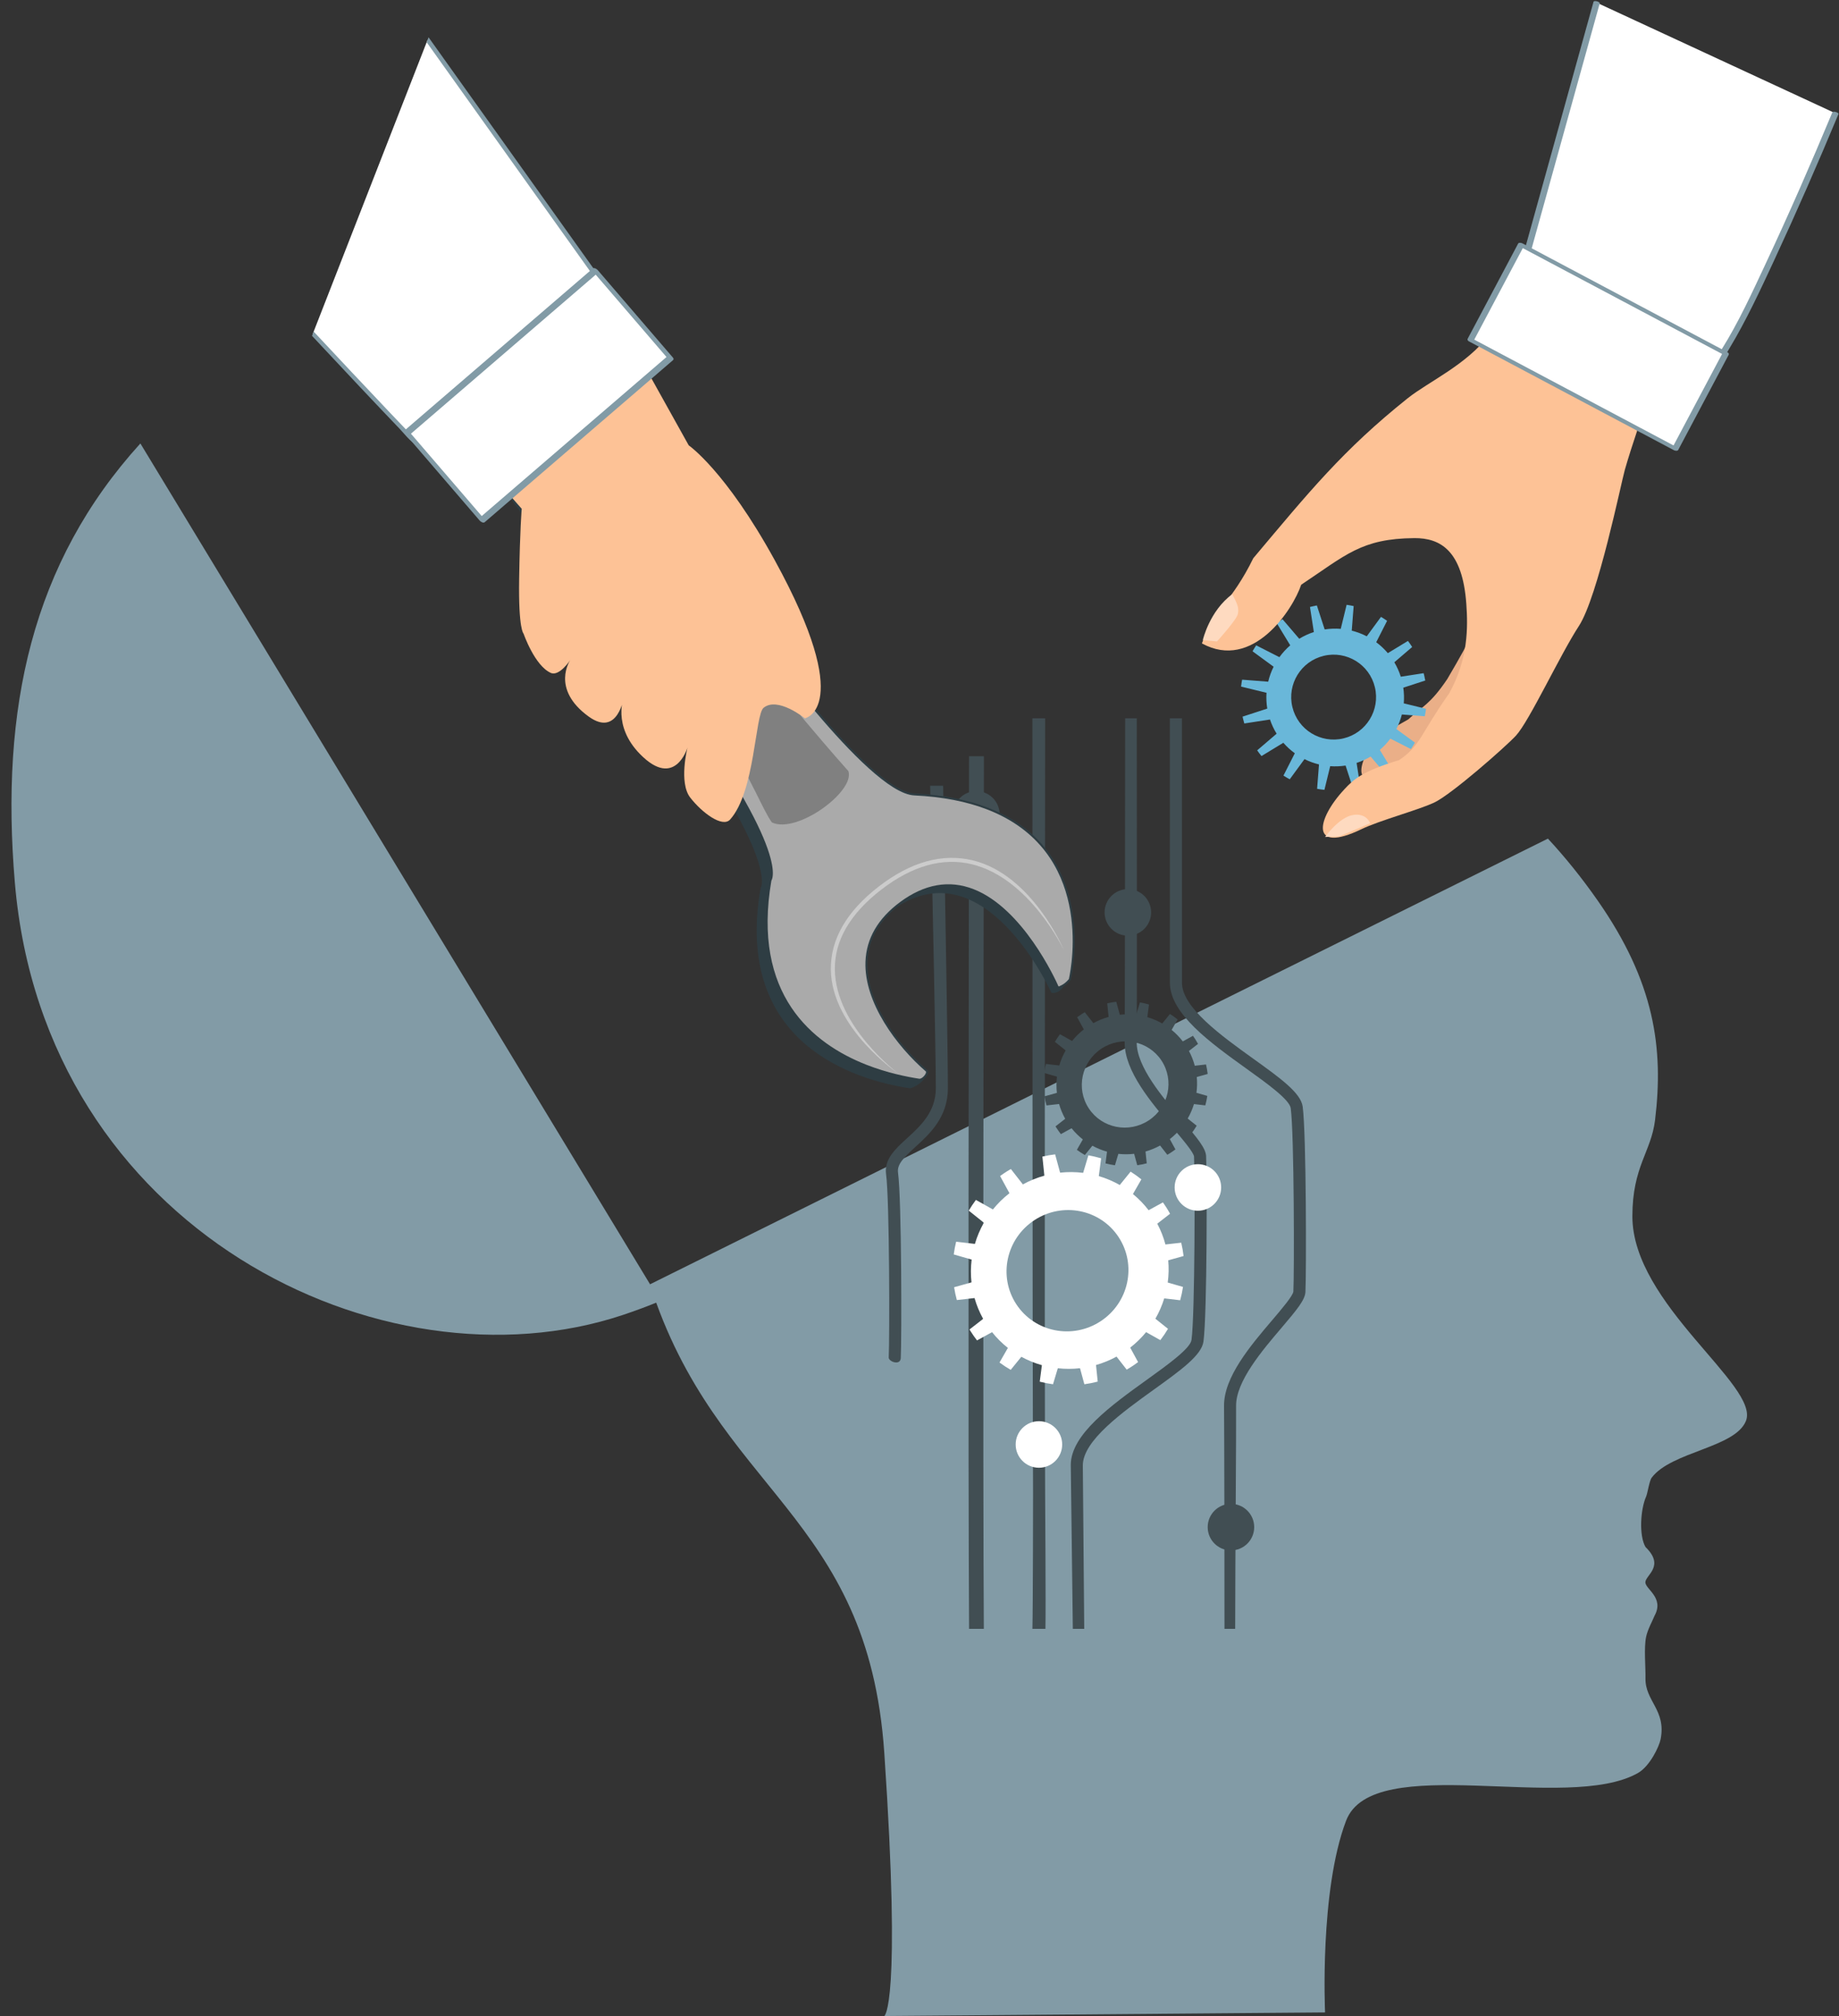 <?xml version="1.0" encoding="UTF-8"?><svg xmlns="http://www.w3.org/2000/svg" xmlns:xlink="http://www.w3.org/1999/xlink" height="1016.5" preserveAspectRatio="xMidYMid meet" version="1.0" viewBox="91.6 88.3 927.8 1016.5" width="927.8" zoomAndPan="magnify"><rect x="91.6" y="88.3" width="927.8" height="1016.5" fill="#333333" stroke="none"/><g><g id="change1_1"><path d="M 872.543 511.145 C 881.309 520.578 889.668 530.949 897.613 542.316 C 926.438 583.535 930.98 616.91 926.602 653.027 C 924.637 669.215 915.16 676.41 915.16 701.605 C 915.16 745.949 979.488 786.949 972.461 804.723 C 967.105 818.273 934.867 820.188 924.922 833.336 C 923.684 834.969 922.84 841.219 922.078 842.93 C 919.223 849.336 918.43 862.637 921.789 868.348 C 931.602 877.84 922.078 882.371 921.723 885.926 C 921.367 889.48 931.461 893.684 926.34 902.984 C 925.391 905.414 922.859 909.883 922.078 913.645 C 920.934 919.137 921.867 928.789 921.762 934.43 C 921.535 946.07 932.266 950.48 929.422 965.168 C 928.68 969.008 923.93 978.852 918.051 982.227 C 882.516 1002.602 784.16 970.891 770.699 1006.391 C 757.238 1041.891 760.117 1103 760.117 1103 L 537.746 1104.809 C 537.746 1104.809 546.43 1100.102 537.746 972.227 C 529.547 851.418 453.105 840.945 419.512 735.879 L 872.543 511.145" fill="#829ba6"/></g><g id="change1_2"><path d="M 424.68 744.289 C 418.723 746.77 412.43 749.129 405.758 751.352 C 285.055 791.559 113.957 708.383 99.102 533.434 C 91.633 445.504 107.719 372.129 162.422 311.898 L 424.68 744.289" fill="#829ba6"/></g><g id="change2_1"><path d="M 688.035 653.18 C 678.301 641.766 664.961 626.137 665.086 613.82 C 665.219 600.949 665.176 516.047 665.125 450.48 L 659.258 450.48 C 659.215 516.035 659.133 600.902 659.004 613.758 C 658.852 628.355 672.469 644.309 683.406 657.129 C 688.082 662.605 693.902 669.418 694.016 671.531 C 694.488 680.125 694.5 750.898 692.734 763.91 C 692.152 768.227 680.578 776.539 670.367 783.875 C 652.297 796.859 631.812 811.578 631.824 826.984 L 632.852 909.59 L 638.609 909.59 L 637.902 827.184 C 637.898 814.695 657.871 800.348 673.922 788.816 C 687.277 779.219 697.828 771.637 698.766 764.727 C 700.629 750.996 700.582 680.023 700.094 671.195 C 699.871 667.219 695.809 662.281 688.035 653.18" fill="#414e53"/></g><g id="change2_2"><path d="M 723.953 622.16 C 707.898 610.641 687.918 596.301 687.914 583.816 L 687.895 450.48 L 681.805 450.48 L 681.828 583.816 C 681.832 599.426 702.324 614.129 720.402 627.102 C 730.621 634.434 742.195 642.738 742.785 647.059 C 744.559 660.066 744.594 730.84 744.125 739.43 C 744.012 741.543 738.195 748.359 733.527 753.844 C 722.594 766.668 708.984 782.629 709.145 797.227 C 709.266 808.48 709.383 872.672 709.367 909.59 L 714.762 909.59 C 714.797 872.656 715.352 808.441 715.23 797.164 C 715.098 784.84 728.426 769.207 738.156 757.789 C 745.922 748.68 749.984 743.742 750.203 739.762 C 750.68 730.938 750.684 659.969 748.816 646.234 C 747.875 639.324 737.316 631.75 723.953 622.16" fill="#414e53"/></g><g id="change2_3"><path d="M 560.875 484.48 C 562.094 541.238 563.738 620.852 563.746 636.895 C 563.75 648.949 556.051 655.973 549.262 662.172 C 543.266 667.641 537.605 672.809 538.637 680.363 C 540.414 693.406 540.441 764.156 539.973 772.738 C 539.859 774.852 545.836 777.051 546.051 773.066 C 546.531 764.258 546.539 693.305 544.664 679.539 C 544.094 675.359 547.602 671.926 553.363 666.668 C 560.703 659.969 569.832 651.637 569.828 636.895 C 569.824 621.695 568.449 541.609 567.434 484.48 L 560.875 484.48" fill="#414e53"/></g><g id="change2_4"><path d="M 618.805 817.395 C 618.605 755.695 618.77 558.711 618.879 450.48 L 612.469 450.48 C 612.477 558.922 612.523 755.777 612.719 817.418 L 612.801 841.461 C 612.809 843.484 612.742 898.418 612.469 909.59 L 619.043 909.59 C 619.277 898.402 618.895 843.75 618.887 841.438 L 618.805 817.395" fill="#414e53"/></g><g id="change2_5"><path d="M 588 469.621 L 580.5 469.621 C 580.312 586.008 579.988 833.121 580.508 909.59 L 587.961 909.59 C 587.449 833.789 587.793 588.184 588 469.621" fill="#414e53"/></g><g id="change3_1"><path d="M 707.688 687.031 C 707.691 693.516 702.438 698.77 695.957 698.77 C 689.477 698.773 684.223 693.52 684.219 687.039 C 684.219 680.559 689.469 675.305 695.949 675.301 C 702.434 675.301 707.688 680.551 707.688 687.031" fill="#fff"/></g><g id="change2_6"><path d="M 595.922 498.941 C 595.926 505.422 590.672 510.676 584.191 510.68 C 577.711 510.68 572.453 505.43 572.453 498.949 C 572.449 492.469 577.703 487.211 584.184 487.211 C 590.664 487.207 595.922 492.461 595.922 498.941" fill="#414e53"/></g><g id="change3_2"><path d="M 627.488 816.621 C 627.488 823.105 622.238 828.359 615.758 828.363 C 609.277 828.363 604.02 823.109 604.02 816.633 C 604.016 810.148 609.27 804.895 615.75 804.891 C 622.23 804.891 627.484 810.145 627.488 816.621" fill="#fff"/></g><g id="change2_7"><path d="M 724.363 858.301 C 724.367 864.781 719.113 870.035 712.633 870.035 C 706.152 870.039 700.898 864.785 700.895 858.305 C 700.895 851.824 706.145 846.57 712.625 846.566 C 719.105 846.566 724.363 851.816 724.363 858.301" fill="#414e53"/></g><g id="change2_8"><path d="M 672.355 548.34 C 672.355 554.82 667.105 560.074 660.625 560.078 C 654.145 560.078 648.887 554.828 648.887 548.348 C 648.883 541.863 654.137 536.609 660.617 536.609 C 667.098 536.605 672.352 541.859 672.355 548.34" fill="#414e53"/></g><g id="change3_3"><path d="M 646.891 754.48 C 632.641 763.828 613.598 760.008 604.359 745.941 C 595.121 731.875 599.184 712.891 613.434 703.543 C 627.684 694.191 646.723 698.012 655.961 712.078 C 665.199 726.145 661.141 745.129 646.891 754.48 Z M 675.457 705.305 L 681.906 700.289 C 681.32 699.223 680.699 698.164 680.039 697.121 C 679.484 696.246 678.91 695.391 678.316 694.555 L 671.09 698.512 C 668.738 695.441 666.078 692.715 663.184 690.355 L 667.438 682.949 C 665.695 681.543 663.883 680.246 662.008 679.059 L 656.535 685.801 C 653.188 683.891 649.633 682.387 645.961 681.309 L 647.133 672.332 C 645.02 671.711 642.875 671.211 640.707 670.832 L 638.055 679.664 C 634.223 679.188 630.324 679.152 626.438 679.57 L 623.93 670.348 C 621.777 670.598 619.633 670.973 617.504 671.465 L 618.492 681.09 C 614.785 682.113 611.148 683.574 607.656 685.492 L 601.598 677.734 C 600.871 678.152 600.148 678.586 599.434 679.035 C 598.309 679.75 597.219 680.496 596.16 681.273 L 600.883 689.934 C 597.734 692.379 594.945 695.133 592.535 698.125 L 583.961 693.316 C 582.656 695.059 581.453 696.859 580.359 698.719 L 587.98 704.809 C 586.051 708.203 584.531 711.797 583.449 715.5 L 573.984 714.383 C 573.461 716.504 573.059 718.648 572.773 720.812 L 581.812 723.402 C 581.344 727.203 581.309 731.059 581.73 734.891 L 572.961 737.34 C 573.297 739.508 573.754 741.664 574.34 743.805 L 583.27 742.797 C 584.285 746.391 585.73 749.914 587.613 753.293 L 580.73 758.641 C 580.934 758.977 581.141 759.312 581.352 759.645 C 582.344 761.215 583.402 762.715 584.516 764.156 L 592.113 759.996 C 594.496 762.996 597.18 765.648 600.094 767.938 L 595.867 775.297 C 597.688 776.645 599.574 777.879 601.523 779 L 606.871 772.41 C 610.168 774.215 613.652 775.629 617.254 776.637 L 616.164 784.957 C 618.371 785.523 620.605 785.961 622.859 786.266 L 625.285 778.191 C 628.984 778.602 632.738 778.602 636.477 778.176 L 638.676 786.262 C 640.934 785.953 643.18 785.508 645.41 784.926 L 644.551 776.57 C 648.09 775.562 651.562 774.148 654.906 772.32 L 660.035 778.891 C 660.68 778.516 661.32 778.129 661.957 777.727 C 663.277 776.891 664.551 776.008 665.781 775.086 L 661.805 767.793 C 664.812 765.453 667.488 762.828 669.82 759.988 L 677.004 764.016 C 678.414 762.184 679.703 760.277 680.871 758.309 L 674.504 753.219 C 676.383 749.961 677.875 746.516 678.973 742.961 L 687.008 743.91 C 687.617 741.699 688.094 739.453 688.441 737.184 L 680.734 734.977 C 681.238 731.273 681.328 727.516 680.984 723.773 L 688.73 721.609 C 688.469 719.359 688.07 717.113 687.543 714.883 L 679.574 715.781 C 678.629 712.199 677.262 708.684 675.457 705.305" fill="#fff"/></g><g id="change2_9"><path d="M 671.168 653.211 C 661.043 659.871 647.5 657.168 640.918 647.172 C 634.336 637.176 637.207 623.676 647.336 617.012 C 657.461 610.352 671.004 613.055 677.586 623.051 C 684.168 633.047 681.293 646.547 671.168 653.211 Z M 691.441 618.215 L 696.027 614.645 C 695.609 613.887 695.168 613.133 694.695 612.391 C 694.301 611.77 693.891 611.16 693.469 610.566 L 688.332 613.391 C 686.656 611.207 684.766 609.27 682.703 607.594 L 685.723 602.324 C 684.48 601.324 683.191 600.402 681.859 599.562 L 677.973 604.359 C 675.59 603.004 673.062 601.938 670.445 601.176 L 671.273 594.789 C 669.77 594.352 668.242 593.996 666.703 593.73 L 664.824 600.012 C 662.098 599.676 659.324 599.652 656.562 599.957 L 654.77 593.398 C 653.242 593.578 651.715 593.844 650.203 594.199 L 650.914 601.043 C 648.277 601.773 645.695 602.816 643.211 604.18 L 638.895 598.672 C 638.379 598.969 637.867 599.273 637.355 599.598 C 636.559 600.105 635.785 600.641 635.031 601.191 L 638.398 607.348 C 636.16 609.086 634.18 611.047 632.469 613.176 L 626.367 609.766 C 625.441 611.004 624.586 612.285 623.809 613.609 L 629.234 617.934 C 627.863 620.352 626.789 622.906 626.02 625.543 L 619.289 624.758 C 618.918 626.262 618.633 627.789 618.434 629.328 L 624.863 631.164 C 624.531 633.863 624.512 636.605 624.816 639.332 L 618.578 641.082 C 618.82 642.621 619.148 644.156 619.566 645.68 L 625.914 644.953 C 626.641 647.508 627.672 650.012 629.016 652.414 L 624.125 656.223 C 624.27 656.461 624.414 656.699 624.566 656.938 C 625.273 658.051 626.027 659.117 626.82 660.141 L 632.219 657.18 C 633.918 659.309 635.828 661.191 637.902 662.82 L 634.902 668.055 C 636.195 669.012 637.539 669.891 638.926 670.684 L 642.723 665.992 C 645.07 667.273 647.551 668.277 650.109 668.988 L 649.344 674.91 C 650.91 675.309 652.504 675.617 654.105 675.836 L 655.824 670.09 C 658.453 670.379 661.125 670.375 663.785 670.066 L 665.355 675.816 C 666.957 675.594 668.555 675.277 670.141 674.863 L 669.523 668.922 C 672.039 668.199 674.508 667.191 676.883 665.891 L 680.535 670.559 C 680.996 670.289 681.449 670.016 681.902 669.73 C 682.84 669.133 683.746 668.504 684.621 667.848 L 681.785 662.664 C 683.922 660.996 685.824 659.129 687.48 657.105 L 692.59 659.965 C 693.594 658.66 694.508 657.305 695.34 655.902 L 690.805 652.289 C 692.137 649.973 693.195 647.52 693.973 644.992 L 699.691 645.66 C 700.121 644.086 700.461 642.488 700.703 640.875 L 695.223 639.312 C 695.578 636.68 695.637 634.008 695.391 631.348 L 700.895 629.801 C 700.707 628.199 700.422 626.602 700.047 625.016 L 694.379 625.664 C 693.703 623.117 692.727 620.617 691.441 618.215" fill="#414e53"/></g><g id="change4_1"><path d="M 873.812 389.934 C 866.59 403.887 849.082 429.441 846.129 433.52 C 842.973 437.883 823.785 456.266 818.055 460.324 C 812.328 464.387 798.348 472.367 792.016 476.57 C 772.98 489.203 776.832 470.629 786.012 461.902 C 789.703 458.391 789.594 457.992 802.117 451.012 C 809.199 444.422 813.09 443.57 821.754 430.715 C 835.656 407.113 835.836 404.863 837.098 397.293 C 839.809 381.016 873.812 389.934 873.812 389.934" fill="#eaaf88"/></g><g id="change5_1"><path d="M 759.469 418.973 C 770.965 416.227 782.512 423.324 785.254 434.824 C 787.996 446.32 780.898 457.867 769.402 460.609 C 757.902 463.355 746.355 456.258 743.613 444.758 C 740.871 433.262 747.969 421.715 759.469 418.973 Z M 718.492 449.641 C 718.57 449.992 718.648 450.344 718.73 450.695 C 718.926 451.504 719.137 452.301 719.367 453.09 L 732.32 451.086 C 733.18 453.637 734.309 456.031 735.676 458.242 L 725.863 466.641 C 726.551 467.633 727.277 468.59 728.035 469.52 L 739.059 462.82 C 740.789 464.805 742.734 466.574 744.852 468.105 L 739.121 479.371 C 740.152 480.031 741.211 480.652 742.289 481.227 L 749.734 471.062 C 752.055 472.219 754.508 473.121 757.051 473.738 L 756.094 486.039 C 757.316 486.262 758.547 486.434 759.789 486.559 L 762.703 474.621 C 765.25 474.805 767.848 474.707 770.461 474.305 L 774.191 485.754 C 774.574 485.672 774.957 485.586 775.34 485.492 C 776.191 485.289 777.031 485.062 777.859 484.816 L 776.027 472.977 C 778.543 472.156 780.906 471.07 783.094 469.758 L 790.762 478.719 C 791.82 478.004 792.848 477.246 793.836 476.453 L 787.738 466.418 C 789.727 464.719 791.512 462.805 793.059 460.723 L 803.43 465.996 C 804.145 464.938 804.812 463.848 805.438 462.73 L 796.078 455.883 C 797.277 453.562 798.215 451.102 798.863 448.551 L 810.426 449.453 C 810.688 448.211 810.898 446.953 811.059 445.684 L 799.816 442.941 C 800.035 440.352 799.965 437.703 799.578 435.039 L 810.668 431.426 C 810.516 430.578 810.34 429.734 810.137 428.887 C 810.047 428.496 809.945 428.113 809.844 427.727 L 798.316 429.512 C 797.496 426.918 796.398 424.484 795.059 422.23 L 804.062 414.527 C 803.391 413.473 802.676 412.449 801.93 411.461 L 791.781 417.629 C 790.039 415.562 788.07 413.719 785.922 412.121 L 791.41 401.324 C 790.41 400.621 789.379 399.957 788.324 399.336 L 781.145 409.141 C 778.75 407.902 776.211 406.941 773.574 406.285 L 774.539 393.895 C 773.367 393.637 772.184 393.422 770.984 393.254 L 768.027 405.379 C 765.367 405.16 762.648 405.25 759.918 405.676 L 755.973 393.574 C 755.16 393.723 754.344 393.895 753.531 394.09 C 753.184 394.172 752.844 394.258 752.5 394.348 L 754.453 406.98 C 751.824 407.836 749.355 408.98 747.082 410.375 L 738.637 400.508 C 737.652 401.152 736.695 401.836 735.77 402.547 L 742.543 413.688 C 740.484 415.465 738.652 417.469 737.078 419.652 L 725.363 413.695 C 724.715 414.672 724.102 415.668 723.523 416.688 L 734.16 424.473 C 732.961 426.867 732.039 429.402 731.418 432.027 L 718.266 431.008 C 718.047 432.152 717.871 433.316 717.738 434.484 L 730.57 437.613 C 730.391 440.23 730.512 442.902 730.953 445.582 L 718.492 449.641" fill="#69b7d9"/></g><g id="change6_1"><path d="M 938.863 245.016 C 938.863 245.016 917.988 301.836 911.344 325.215 C 909.473 331.797 897.781 389.211 888.164 403.953 C 878.582 418.645 863.156 451.922 856.414 459.219 C 851.301 464.758 823.641 489.105 815.023 493.043 C 806.402 496.98 787.648 501.965 778.418 506.41 C 752.641 518.836 755.465 501.691 769.887 486.238 C 774.625 481.16 778.957 477.164 797.469 471.551 C 808.391 464.199 808.254 458.324 822.762 437.84 C 832.367 420.535 832.219 404.586 831.375 392.781 C 829.457 365.914 818.316 359.516 805.102 359.629 C 778.418 359.852 770.598 368.168 748.074 383.129 C 743.859 395.734 723.562 426.785 697.977 412.711 C 703.82 396.137 713.176 391.75 723.906 369.754 C 752.117 336.25 769.051 315.266 801.742 289.152 C 812.258 280.754 831.348 272.379 843.066 256.98 C 862.652 231.242 873.191 197.648 873.191 197.648 L 938.863 245.016" fill="#fdc296"/></g><g id="change7_1"><path d="M 782.879 503.41 C 782.879 503.41 781.062 497.992 774.023 499.27 C 766.988 500.551 760.117 510.312 760.117 510.312 L 767.324 510.031 L 782.879 503.41" fill="#fedac0"/></g><g id="change7_2"><path d="M 713.277 387.906 C 716.258 393.473 716.613 394.938 716.133 397.816 C 715.652 400.695 705.578 411.73 705.578 411.73 L 698.441 411.027 C 698.441 411.027 701.797 396.344 713.277 387.906" fill="#fedac0"/></g><g id="change3_4"><path d="M 1017.57 145.41 C 1017.57 145.41 971.031 257.008 956.43 272.227 C 941.828 287.441 858.785 227.59 858.785 227.59 L 897.113 89.621 L 1017.57 145.41" fill="#fff"/></g><g id="change1_3"><path d="M 1019.129 145.828 C 1008.738 170.738 997.891 195.488 986.504 219.961 C 979.547 234.91 972.539 250.016 964.012 264.148 C 961.988 267.508 959.648 272.113 956.113 274.117 C 952.332 276.258 947.172 275.508 943.145 274.652 C 924.348 270.66 906.684 259.469 890.527 249.551 C 879.309 242.66 868.254 235.418 857.566 227.727 C 857.414 227.613 857.164 227.395 857.227 227.172 C 870.004 181.18 882.781 135.191 895.555 89.199 C 895.801 88.32 898.91 89.172 898.672 90.039 C 892.281 113.031 885.895 136.031 879.508 159.02 C 875.113 174.828 870.723 190.641 866.328 206.445 C 864.883 211.656 863.434 216.867 861.988 222.078 C 861.594 223.496 861.199 224.914 860.805 226.332 C 860.488 227.48 860.746 227.988 860.012 227.461 C 882.367 243.555 906.348 259.59 932 269.848 C 937.77 272.156 944.605 274.77 950.93 273.738 C 955.414 273.008 957.996 267.969 960.172 264.5 C 968.762 250.793 975.559 235.848 982.41 221.227 C 994.191 196.09 1005.328 170.621 1016.02 145 C 1016.391 144.09 1019.449 145.078 1019.129 145.828" fill="#829ba6"/></g><g id="change3_5"><path d="M 833.52 259.707 L 936.84 314.535 L 962.277 266.602 L 858.953 211.773 L 833.52 259.707" fill="#fff"/></g><g id="change1_4"><path d="M 834.18 258.906 C 868.617 277.18 903.059 295.457 937.5 313.734 C 936.801 313.781 936.105 313.832 935.406 313.883 C 943.887 297.902 952.363 281.926 960.844 265.949 C 961.102 266.434 961.359 266.918 961.617 267.402 C 927.176 249.129 892.738 230.852 858.297 212.574 C 858.992 212.527 859.691 212.477 860.391 212.43 C 851.91 228.406 843.434 244.383 834.953 260.359 C 834.379 261.445 831.375 260.391 832.086 259.055 C 840.562 243.074 849.043 227.098 857.52 211.121 C 857.852 210.5 859.152 210.727 859.613 210.973 C 894.055 229.246 928.496 247.523 962.934 265.801 C 963.512 266.105 964.074 266.574 963.711 267.258 C 955.23 283.234 946.754 299.211 938.273 315.188 C 937.945 315.809 936.645 315.582 936.184 315.336 C 901.742 297.062 867.301 278.785 832.859 260.508 C 830.977 259.508 832.691 258.117 834.18 258.906" fill="#829ba6"/></g><g id="change8_1"><path d="M 405.734 313.09 C 417.227 345.648 462.195 403.684 462.332 403.742 C 462.348 403.914 523.781 491.758 548.102 492.883 C 634.293 496.863 632.738 564.207 627.84 586.242 C 624.902 589.852 622.035 588.84 622.035 588.84 C 622.035 588.84 587.836 513.035 541.109 547.672 C 503.324 575.68 540.09 616.52 557.609 631.668 C 558.789 632.777 552.457 637.184 550.508 637.008 C 523.34 632.887 461.688 614.855 475.301 536.227 C 475.301 536.227 487.184 521.398 413.199 425.273 C 371.078 370.547 317.715 294.777 308.871 289.449 C 307.016 288.328 312.477 270.867 319.031 266.312 C 336.094 254.465 403.988 308.148 405.734 313.09" fill="#2e3d43"/></g><g id="change9_1"><path d="M 365.984 235.426 C 373.68 266.359 467.211 399.848 467.355 399.91 C 467.367 400.082 528.684 487.754 552.953 488.875 C 638.977 492.848 636.223 560.191 631.332 582.184 C 628.398 585.785 625.363 586.285 625.363 586.285 C 625.363 586.285 592.609 508.988 545.977 543.559 C 508.266 571.508 541.547 613.047 559.027 628.164 C 560.207 629.27 557.301 632.891 555.355 632.719 C 528.242 628.605 466.711 610.605 480.297 532.137 C 480.297 532.137 492.16 517.336 418.32 421.402 C 376.281 366.785 315.922 291.664 307.098 286.344 C 300.426 282.32 353.289 225.41 365.984 235.426" fill="#aaa"/></g><g id="change8_2"><path d="M 480.773 532.328 C 470.879 589.711 501.441 614.512 528.836 625.215 C 539.117 629.23 548.973 631.242 555.434 632.223 C 556.453 632.312 558.047 630.859 558.609 629.602 C 558.836 629.098 558.863 628.695 558.688 628.527 C 544.16 615.973 527.461 593.926 528.242 573.168 C 528.68 561.504 534.547 551.406 545.676 543.156 C 558 534.023 570.492 531.832 582.809 536.645 C 607.527 546.301 623.812 581.566 625.652 585.699 C 626.508 585.441 628.715 584.562 630.867 581.957 C 632.426 574.867 643.219 517.367 589.867 496.52 C 579.395 492.426 566.965 490.023 552.93 489.375 C 551.418 489.305 549.723 488.906 547.891 488.191 C 533.977 482.754 512.707 459.137 497.316 440.281 C 482.18 421.738 468 401.969 466.922 400.09 C 464.285 396.637 440.258 361.895 419.082 329.52 C 396.926 295.641 369.691 251.93 365.543 235.719 C 365.219 235.48 364.863 235.289 364.484 235.141 C 352.371 230.406 314.406 269.02 308.004 282.027 C 306.973 284.125 306.734 285.539 307.355 285.914 C 316.66 291.523 379.309 369.898 418.715 421.098 C 489.426 512.969 481.824 530.66 480.773 532.328 Z M 528.469 626.145 C 500.715 615.301 469.742 590.172 479.805 532.051 L 479.828 531.922 L 479.906 531.824 C 480.012 531.68 490.184 515.59 417.926 421.707 C 377.004 368.543 315.637 292.074 306.84 286.77 C 305.078 285.707 306.605 282.605 307.105 281.586 C 313.77 268.051 352.012 229.191 364.848 234.207 C 365.375 234.414 365.859 234.691 366.293 235.031 L 366.426 235.137 L 366.469 235.305 C 373.965 265.43 464.758 395.453 467.676 399.508 L 467.828 399.574 L 467.844 399.746 C 469.824 402.652 522.391 477.152 548.254 487.258 C 549.984 487.938 551.574 488.312 552.977 488.375 C 567.121 489.031 579.656 491.457 590.23 495.59 C 644.664 516.855 633.297 575.656 631.82 582.289 L 631.793 582.406 L 631.719 582.496 C 628.703 586.207 625.574 586.758 625.445 586.781 L 625.055 586.844 L 624.902 586.48 C 624.738 586.094 608.188 547.633 582.445 537.574 C 570.469 532.895 558.301 535.043 546.273 543.957 C 535.398 552.02 529.664 561.859 529.238 573.203 C 528.473 593.609 544.984 615.359 559.355 627.785 C 559.672 628.082 560.09 628.742 559.52 630.012 C 558.875 631.449 556.965 633.363 555.312 633.215 C 548.773 632.223 538.84 630.195 528.469 626.145" fill="#2e3d43"/></g><path d="M 397.203 315.574 C 403.684 316.734 424.91 356.074 453.152 395.086 C 482.93 436.223 519.617 477.109 519.617 477.109 C 523.105 487.316 493.648 508.957 481.031 502.98 C 471.27 489.398 463.082 449.469 365.105 343.062 C 364.25 328.391 383.895 313.199 397.203 315.574" fill="gray"/><g id="change10_1"><path d="M 510.77 577.137 C 510.605 561.883 518.738 547.809 534.945 535.301 C 551.109 522.828 567.09 518.395 582.441 522.121 C 612.539 529.426 628.367 567.398 628.367 567.398 C 628.199 567.035 611.113 531.152 581.957 524.078 C 567.238 520.508 551.832 524.82 536.18 536.898 C 520.5 548.996 512.629 562.527 512.789 577.113 C 513.102 605.898 544.703 629.539 545.023 629.773 C 545.023 629.773 511.094 606.914 510.77 577.137" fill="#ccc"/></g><g id="change6_2"><path d="M 388.449 222.035 L 439.062 312.84 C 439.062 312.84 457.703 325.648 482.48 370.785 C 523.457 445.441 497.68 450.484 497.68 450.484 C 497.68 450.484 483.902 439.34 476.816 445.203 C 472.496 448.781 472.559 487.434 459.973 501.5 C 456.086 505.84 445.691 498.02 439.816 490.438 C 433.941 482.859 438.445 465.219 438.445 465.219 C 438.445 465.219 432.23 486.504 414.578 468.602 C 400.258 454.078 406.418 439.418 406.418 439.418 C 406.418 439.418 403.492 460.332 388.656 449.641 C 369.195 435.609 379.34 421.051 379.34 421.051 C 379.34 421.051 373.816 429.508 369.488 427.586 C 361.336 423.969 355.754 407.805 355.754 407.805 C 355.754 407.805 353.113 405.801 353.512 380.34 C 353.906 354.883 354.816 344.832 354.816 344.832 L 289.309 270.414 L 388.449 222.035" fill="#fdc296"/></g><g id="change3_6"><path d="M 307.336 108.359 L 249.434 256.551 C 269.715 278.238 289.996 299.789 300.496 310.543 C 316.266 326.699 395.473 231.805 395.473 231.805 L 307.336 108.359" fill="#fff"/></g><g id="change1_5"><path d="M 396.871 231.84 C 367.188 190.27 337.504 148.691 307.82 107.121 L 306.852 109.602 C 321.078 129.531 335.305 149.461 349.531 169.379 C 359.738 183.68 369.945 197.969 380.156 212.27 C 383.52 216.98 386.883 221.691 390.246 226.402 C 391.164 227.688 392.078 228.969 392.996 230.254 C 393.426 230.855 393.59 231.172 393.664 231.309 C 375.863 252.598 356.875 273.355 336.078 291.746 C 330.195 296.949 324.059 301.961 317.395 306.145 C 313.465 308.609 307.82 312.121 302.938 310.98 C 300.844 310.492 298.855 307.375 297.441 305.906 C 294.613 302.973 291.801 300.023 288.996 297.074 C 282.23 289.961 275.5 282.816 268.777 275.664 C 262.461 268.945 256.152 262.215 249.852 255.48 L 249.016 257.621 C 250.301 258.996 251.582 260.375 252.867 261.75 C 266.285 276.086 279.711 290.418 293.301 304.59 C 296.438 307.859 299.625 312.648 304.402 313.473 C 308.879 314.246 313.535 311.922 317.336 309.852 C 336.574 299.355 352.57 281.41 367.469 265.691 C 377.609 254.988 387.504 244.004 396.957 232.688 C 397.137 232.473 397.008 232.031 396.871 231.84" fill="#829ba6"/></g><g id="change3_7"><path d="M 429.809 268.844 L 334.859 350.504 L 296.977 306.453 L 391.926 224.797 L 429.809 268.844" fill="#fff"/></g><g id="change1_6"><path d="M 428.52 267.75 C 396.871 294.973 365.223 322.191 333.574 349.41 C 334.406 349.664 335.238 349.918 336.074 350.168 C 323.445 335.488 310.816 320.805 298.191 306.121 C 298.215 306.598 298.238 307.07 298.266 307.547 C 329.914 280.324 361.562 253.105 393.211 225.887 C 392.379 225.633 391.547 225.383 390.711 225.129 C 403.34 239.809 415.969 254.492 428.594 269.176 C 429.559 270.297 432.496 270.227 431.02 268.512 C 418.391 253.828 405.766 239.145 393.137 224.461 C 392.668 223.918 391.352 223.09 390.637 223.703 C 358.988 250.922 327.34 278.145 295.691 305.363 C 295.223 305.766 295.406 306.371 295.766 306.785 C 308.395 321.469 321.02 336.152 333.648 350.836 C 334.117 351.379 335.434 352.211 336.148 351.594 C 367.797 324.375 399.445 297.152 431.094 269.934 C 432.305 268.895 429.539 266.875 428.52 267.75" fill="#829ba6"/></g></g></svg>